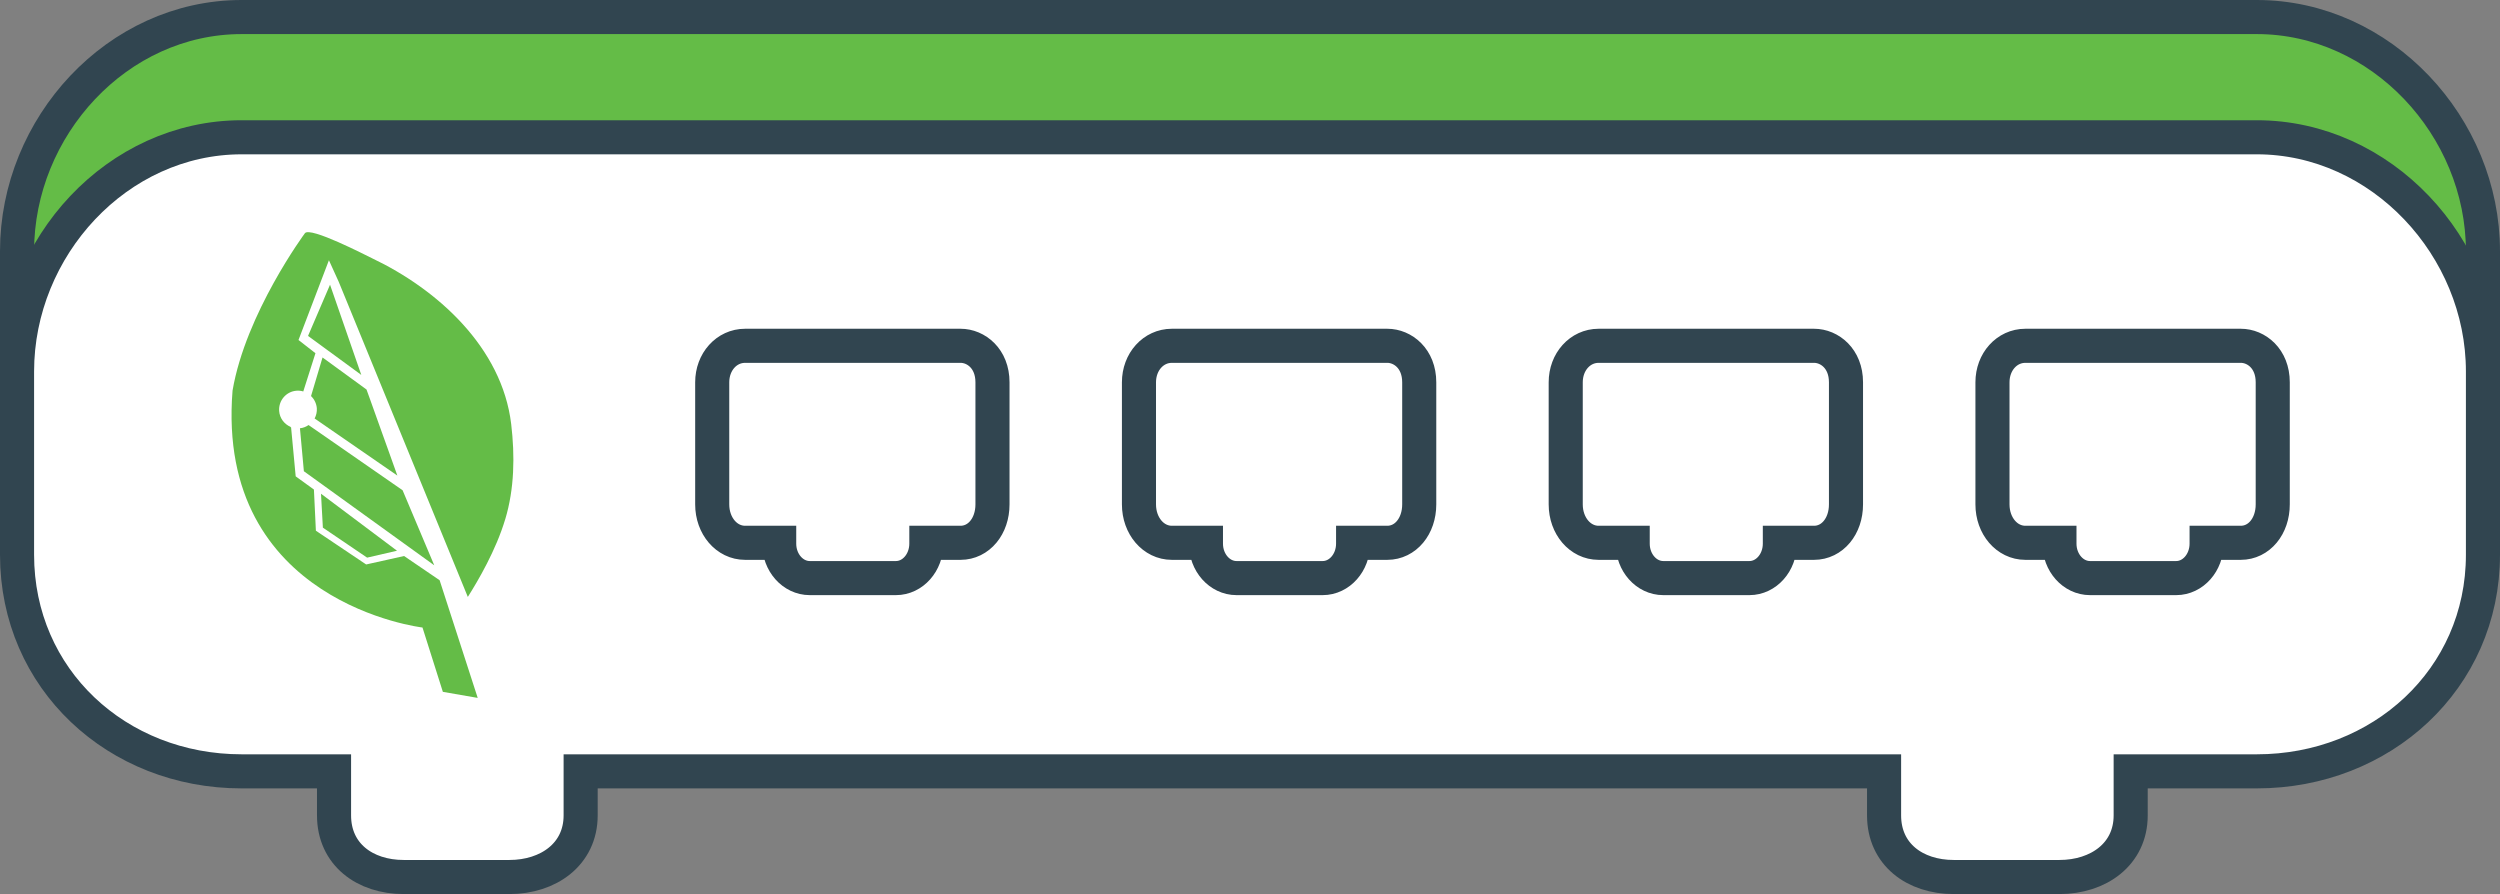 <?xml version="1.0" encoding="UTF-8"?> <svg xmlns="http://www.w3.org/2000/svg" id="Layer_2" viewBox="0 0 293.38 104.92"><rect x="0" y="0" width="293.38" height="104.92" fill="#808080" stroke="none"/><defs><style>.clsei-1{fill:#fff;}.clsei-1,.clsei-2{stroke:#314550;stroke-miterlimit:10;stroke-width:4px;}.clsei-3{stroke-width:0px;}.clsei-3,.clsei-2{fill:#64bc47;}</style></defs><g id="Layer_1-2"><path class="clsei-2" d="M264.83,2H28.36C13.75,2,2,14.88,2,29.48v21.51c0,14.61,11.75,25.42,26.36,25.42h10.84v5.17c0,4.57,3.61,7.23,8.18,7.23h12.4c4.57,0,8.36-2.67,8.36-7.23v-5.17h152.96v5.17c0,4.57,3.61,7.23,8.18,7.23h12.4c4.57,0,8.36-2.67,8.36-7.23v-5.17h14.8c14.61,0,26.54-10.81,26.54-25.42v-21.51c0-14.61-11.93-27.48-26.54-27.48h0Z"></path><path class="clsei-1" d="M264.83,16.11H28.36c-14.61,0-26.36,12.88-26.36,27.48v21.51c0,14.61,11.75,25.42,26.36,25.42h10.84v5.17c0,4.57,3.61,7.23,8.18,7.23h12.4c4.57,0,8.36-2.67,8.36-7.23v-5.17h152.96v5.17c0,4.57,3.61,7.23,8.18,7.23h12.4c4.57,0,8.36-2.67,8.36-7.23v-5.17h14.8c14.61,0,26.54-10.81,26.54-25.42v-21.51c0-14.61-11.93-27.48-26.54-27.48h0Z"></path><path class="clsei-1" d="M162.8,40.58h-25.28c-2.17,0-3.86,1.88-3.86,4.28v14.33c0,2.53,1.7,4.51,3.86,4.51h4v.1c0,2.23,1.61,4.04,3.59,4.04h10.11c1.97,0,3.57-1.81,3.57-4.04v-.1h4.01c2.14,0,3.75-1.94,3.75-4.51v-14.33c0-2.78-1.93-4.28-3.75-4.28h0Z"></path><path class="clsei-1" d="M212.88,40.58h-25.28c-2.17,0-3.86,1.88-3.86,4.28v14.33c0,2.53,1.7,4.51,3.86,4.51h4v.1c0,2.23,1.61,4.04,3.59,4.04h10.11c1.97,0,3.57-1.81,3.57-4.04v-.1h4.01c2.14,0,3.75-1.94,3.75-4.51v-14.33c0-2.78-1.93-4.28-3.75-4.28h0Z"></path><path class="clsei-1" d="M262.96,40.58h-25.28c-2.17,0-3.86,1.88-3.86,4.28v14.33c0,2.53,1.7,4.51,3.86,4.51h4v.1c0,2.23,1.61,4.04,3.59,4.04h10.11c1.97,0,3.57-1.81,3.57-4.04v-.1h4.01c2.14,0,3.75-1.94,3.75-4.51v-14.33c0-2.78-1.93-4.28-3.75-4.28h0Z"></path><path class="clsei-1" d="M112.72,40.58h-25.28c-2.17,0-3.86,1.88-3.86,4.28v14.33c0,2.53,1.7,4.51,3.86,4.51h4v.1c0,2.23,1.61,4.04,3.59,4.04h10.11c1.97,0,3.57-1.81,3.57-4.04v-.1h4.01c2.14,0,3.75-1.94,3.75-4.51v-14.33c0-2.78-1.93-4.28-3.75-4.28h0Z"></path><polygon class="clsei-3" points="42.4 44 38.73 33.41 36.15 39.42 42.4 44"></polygon><path class="clsei-3" d="M36.92,49.11l9.71,6.7-1.15-3.22-.64-1.78-1.51-4.22-.32-.88-5.16-3.76-1.35,4.53c.38.36.63.86.68,1.42.03.44-.07.85-.26,1.21Z"></path><path class="clsei-3" d="M47.24,57.53l-11.03-7.65c-.29.2-.63.34-1.01.38l.46,5.04,15.3,11.04-3.72-8.82h0Z"></path><polygon class="clsei-3" points="46.59 64.63 37.67 57.94 37.89 61.92 43.08 65.44 46.59 64.63"></polygon><path class="clsei-3" d="M59.29,60.94c1.08-3.59,1.14-7.44.7-11.17-1.08-9.03-8.7-15.84-16.34-19.47-.64-.3-7.27-3.75-7.87-2.93,0,0-6.95,9.4-8.49,18.47-2,24.97,22.29,27.8,22.29,27.8l2.39,7.55,4.09.71-4.47-13.81-4.17-2.84-4.45.99-5.9-3.96-.23-4.83-2.14-1.55-.54-5.75c-.07-.01-.08-.04-.07-.06-.73-.32-1.27-1.01-1.33-1.86-.09-1.22.82-2.29,2.04-2.38.27-.02.54.01.79.09l1.43-4.49-1.99-1.55,3.57-9.36,1.15,2.53,15.15,36.98c1.2-1.9,3.3-5.47,4.39-9.12h0Z"></path></g></svg> 